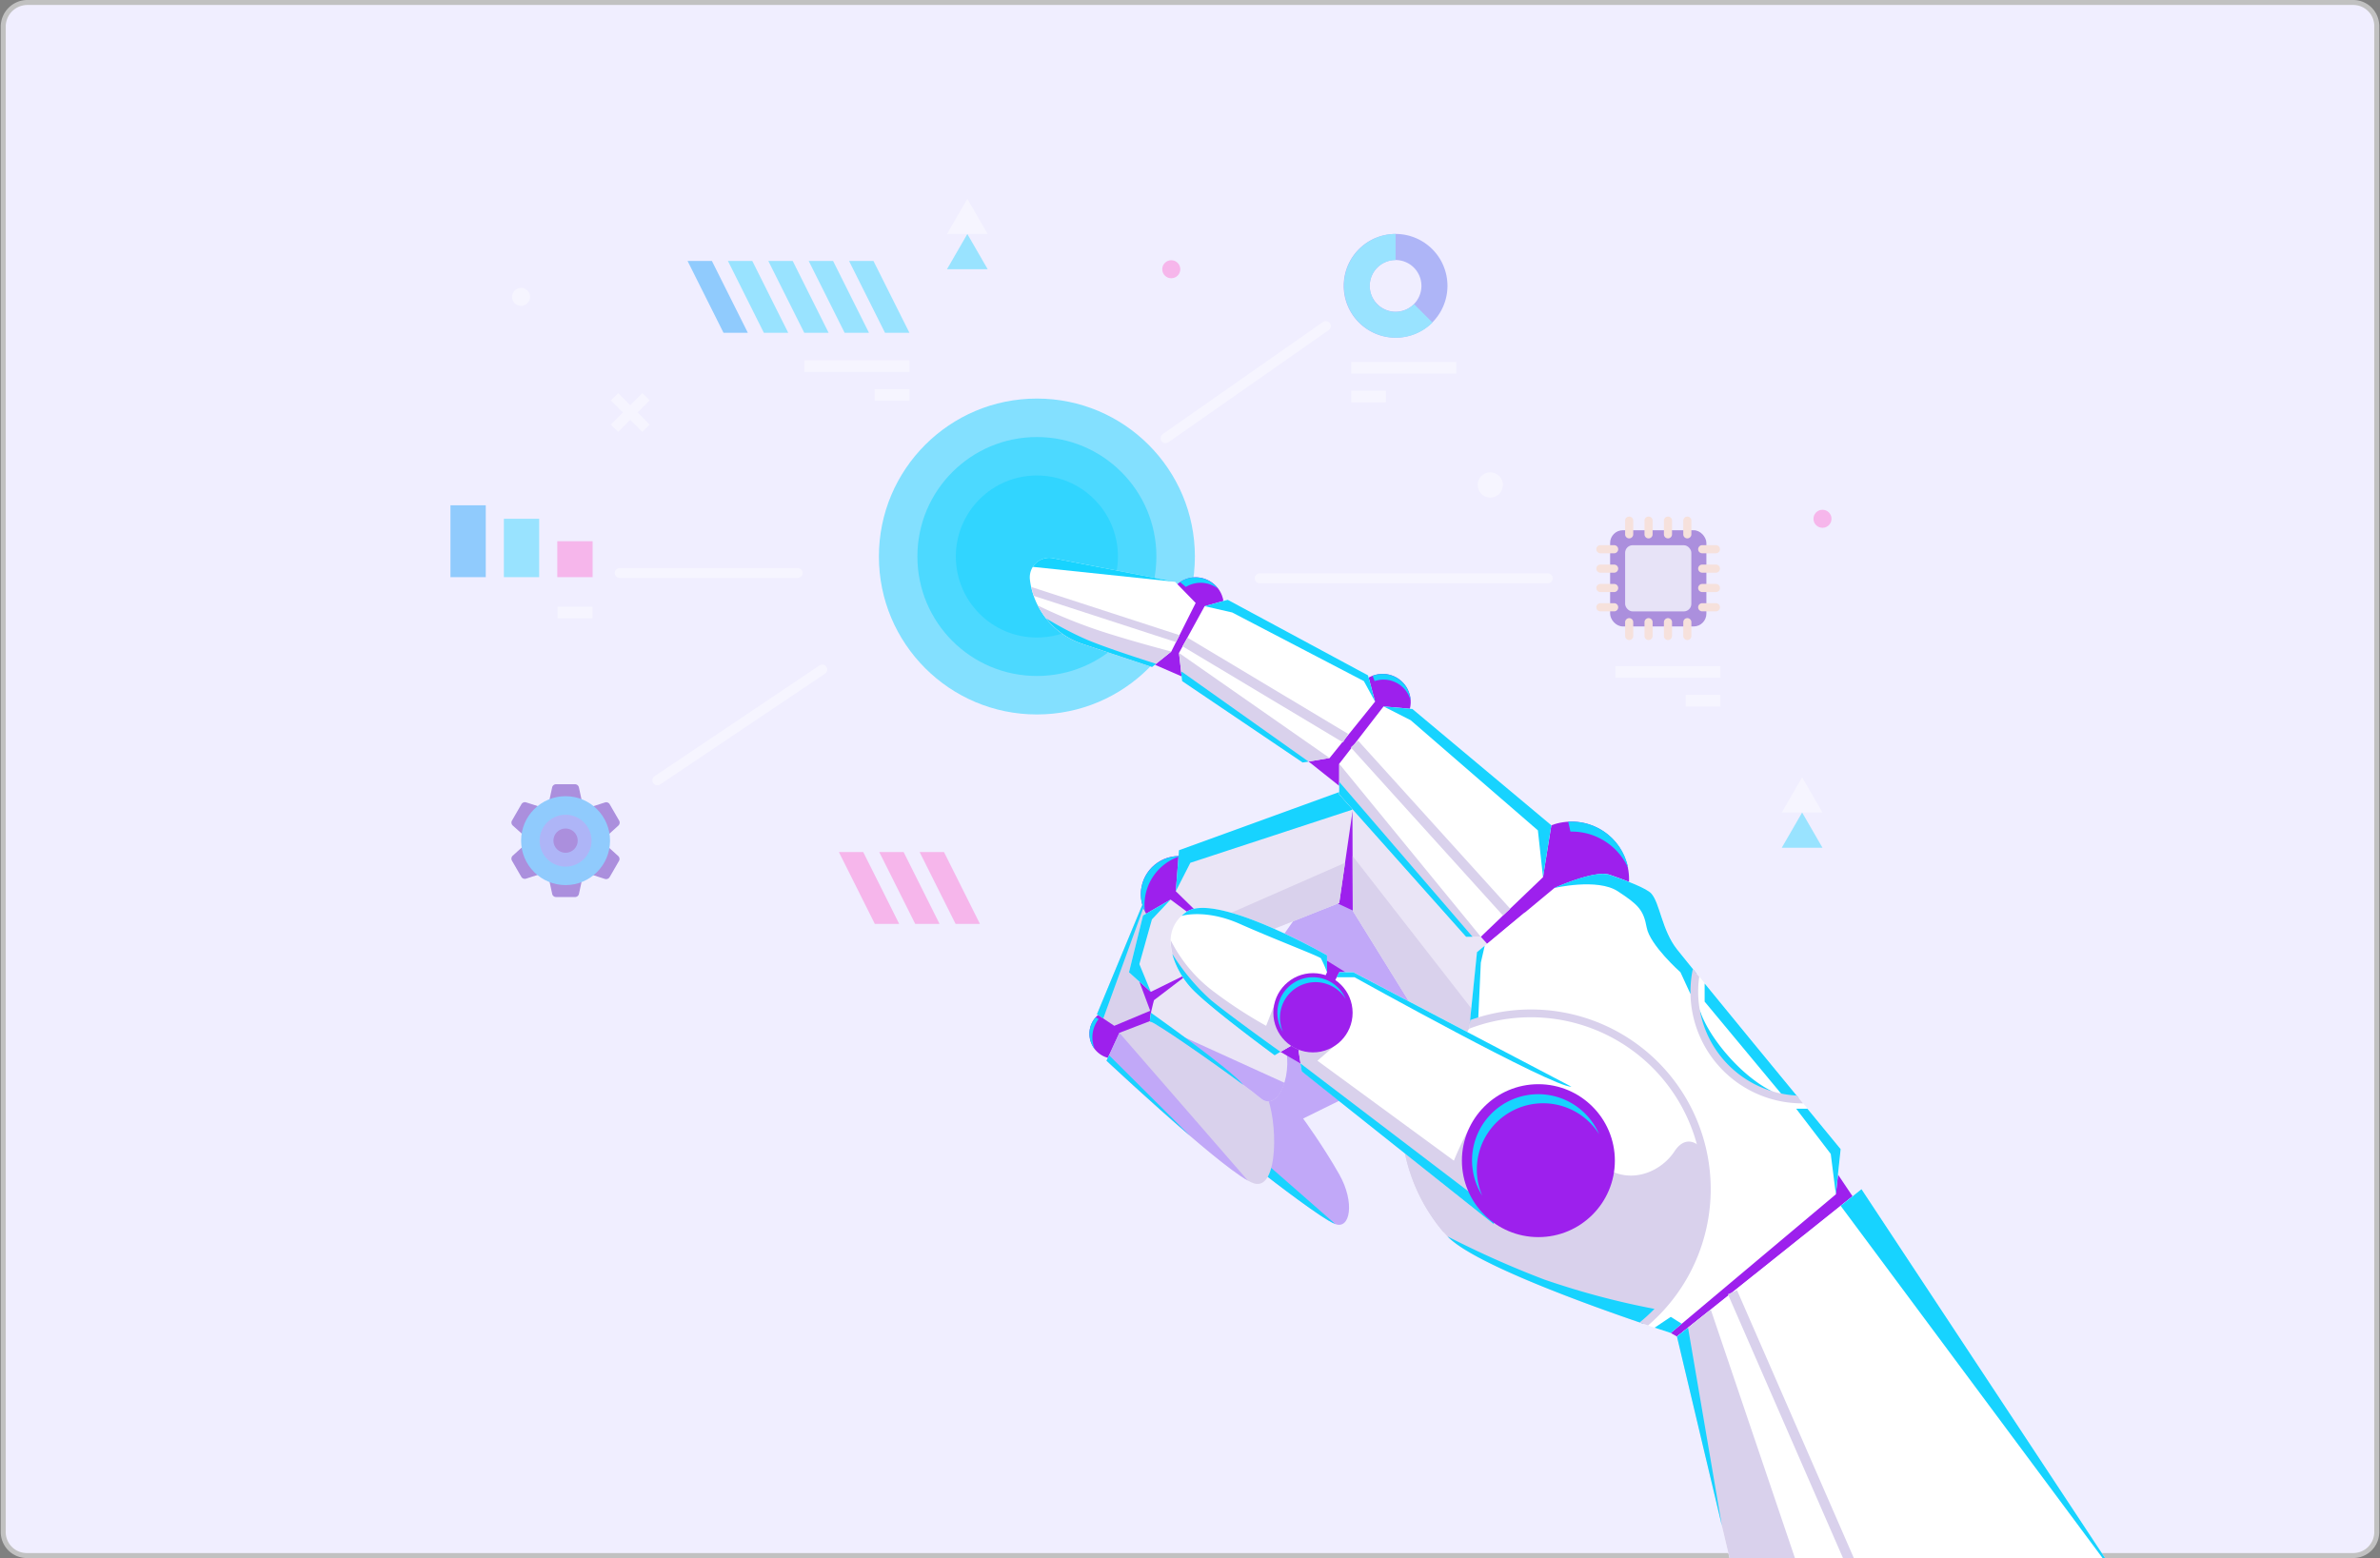 <svg id="Layer_1" data-name="Layer 1" xmlns="http://www.w3.org/2000/svg" viewBox="0 0 478 313"><rect x="0" y="0" width="478" height="313" fill="#808080" stroke="none"/><defs><style>.cls-1{fill:#f0eeff;stroke:#c1c1c1;}.cls-1,.cls-16,.cls-3{stroke-miterlimit:10;}.cls-2{opacity:0.4;}.cls-16,.cls-3{fill:none;stroke-width:2px;}.cls-3{stroke:#fff;stroke-linecap:round;}.cls-4{fill:#fff;}.cls-5{fill:#ff61cd;}.cls-12,.cls-6{fill:#17d3ff;}.cls-7{fill:#0097fa;}.cls-8{fill:#4c5fec;}.cls-9{fill:#4300aa;}.cls-10{fill:#d9d1ec;}.cls-11{fill:#ffcda7;}.cls-12{opacity:0.5;}.cls-13{fill:#9d20ed;}.cls-14{fill:#c1a8f8;}.cls-15{fill:#eae5f6;}.cls-16{stroke:#d9d1ec;}</style></defs><g id="beb3d7f5-2594-40e1-9fcf-2cdf8fd006a9"><path class="cls-1" d="M5.44.5H472.56a4.73,4.73,0,0,1,4.79,4.79V307.71a4.73,4.73,0,0,1-4.79,4.79H5.44a4.73,4.73,0,0,1-4.79-4.79V5.29A4.86,4.86,0,0,1,5.44.5Z"/></g><g class="cls-2"><line class="cls-3" x1="234.09" y1="88.03" x2="266.27" y2="65.51"/><line class="cls-3" x1="253" y1="116.18" x2="310.85" y2="116.18"/><line class="cls-3" x1="160.19" y1="115.11" x2="124.46" y2="115.11"/><line class="cls-3" x1="165.14" y1="134.51" x2="132.03" y2="156.76"/><rect class="cls-4" x="161.53" y="72.39" width="21.11" height="2.35" transform="translate(344.18 147.12) rotate(-180)"/><rect class="cls-4" x="175.65" y="78.16" width="6.99" height="2.35" transform="translate(358.3 158.67) rotate(-180)"/><rect class="cls-5" x="111.87" y="108.79" width="7.22" height="7.09" transform="translate(3.14 227.82) rotate(-90)"/><rect class="cls-6" x="98.88" y="106.54" width="11.73" height="7.09" transform="translate(-5.34 214.83) rotate(-90)"/><rect class="cls-7" x="86.79" y="105.19" width="14.44" height="7.09" transform="translate(-14.72 202.74) rotate(-90)"/><rect class="cls-4" x="111.99" y="121.89" width="6.99" height="2.35" transform="translate(230.97 246.12) rotate(-180)"/><rect class="cls-4" x="271.37" y="72.71" width="21.11" height="2.35" transform="translate(563.85 147.77) rotate(-180)"/><rect class="cls-4" x="271.37" y="78.49" width="6.99" height="2.35" transform="translate(549.73 159.32) rotate(-180)"/><rect class="cls-4" x="324.43" y="133.81" width="21.11" height="2.35"/><rect class="cls-4" x="338.55" y="139.59" width="6.99" height="2.35"/><path class="cls-8" d="M269.87,57.44A10.42,10.42,0,1,0,280.29,47,10.42,10.42,0,0,0,269.87,57.44Zm5.23,0a5.19,5.19,0,1,1,5.19,5.18A5.19,5.19,0,0,1,275.1,57.44Z"/><path class="cls-6" d="M275.1,57.44A5.19,5.19,0,0,0,284,61.1l3.7,3.7A10.42,10.42,0,1,1,280.29,47v5.24A5.19,5.19,0,0,0,275.1,57.44Z"/><rect class="cls-9" x="323.37" y="106.51" width="19.33" height="19.33" rx="2.56" transform="translate(666.08 232.36) rotate(-180)"/><rect class="cls-10" x="326.39" y="109.53" width="13.3" height="13.3" rx="1.52" transform="translate(666.08 232.36) rotate(-180)"/><path class="cls-11" d="M338.88,108.16h0a.82.82,0,0,0,.82-.81v-2.76a.82.82,0,0,0-.82-.81h0a.81.81,0,0,0-.81.81v2.76A.81.81,0,0,0,338.88,108.16Z"/><path class="cls-11" d="M335,108.16h0a.81.81,0,0,0,.81-.81v-2.76a.81.81,0,0,0-.81-.81h0a.82.82,0,0,0-.82.81v2.76A.82.82,0,0,0,335,108.16Z"/><path class="cls-11" d="M331.09,108.16h0a.81.81,0,0,0,.82-.81v-2.76a.81.81,0,0,0-.82-.81h0a.81.81,0,0,0-.81.81v2.76A.81.81,0,0,0,331.09,108.16Z"/><path class="cls-11" d="M327.2,108.16h0a.82.82,0,0,0,.82-.81v-2.76a.82.82,0,0,0-.82-.81h0a.81.81,0,0,0-.81.81v2.76A.81.81,0,0,0,327.2,108.16Z"/><path class="cls-11" d="M338.88,128.58h0a.82.82,0,0,0,.82-.82V125a.82.82,0,0,0-.82-.82h0a.82.82,0,0,0-.81.82v2.75A.82.82,0,0,0,338.88,128.58Z"/><path class="cls-11" d="M335,128.58h0a.82.82,0,0,0,.81-.82V125a.82.82,0,0,0-.81-.82h0a.82.82,0,0,0-.82.82v2.75A.82.82,0,0,0,335,128.58Z"/><path class="cls-11" d="M331.09,128.58h0a.82.82,0,0,0,.82-.82V125a.82.82,0,0,0-.82-.82h0a.82.82,0,0,0-.81.82v2.75A.82.82,0,0,0,331.09,128.58Z"/><path class="cls-11" d="M327.2,128.58h0a.82.82,0,0,0,.82-.82V125a.82.82,0,0,0-.82-.82h0a.82.82,0,0,0-.81.82v2.75A.82.82,0,0,0,327.2,128.58Z"/><path class="cls-11" d="M325,110.34h0a.82.82,0,0,0-.82-.82h-2.75a.82.82,0,0,0-.82.82h0a.82.82,0,0,0,.82.81h2.75A.82.82,0,0,0,325,110.34Z"/><path class="cls-11" d="M325,114.23h0a.82.82,0,0,0-.82-.81h-2.75a.82.82,0,0,0-.82.81h0a.82.82,0,0,0,.82.82h2.75A.82.82,0,0,0,325,114.23Z"/><path class="cls-11" d="M325,118.13h0a.82.82,0,0,0-.82-.82h-2.75a.82.82,0,0,0-.82.82h0a.82.82,0,0,0,.82.81h2.75A.82.82,0,0,0,325,118.13Z"/><path class="cls-11" d="M325,122h0a.82.82,0,0,0-.82-.82h-2.75a.82.82,0,0,0-.82.82h0a.82.82,0,0,0,.82.82h2.75A.82.82,0,0,0,325,122Z"/><path class="cls-11" d="M345.44,110.34h0a.82.82,0,0,0-.81-.82h-2.76a.82.82,0,0,0-.81.82h0a.81.81,0,0,0,.81.81h2.76A.81.81,0,0,0,345.44,110.34Z"/><path class="cls-11" d="M345.44,114.23h0a.81.81,0,0,0-.81-.81h-2.76a.81.81,0,0,0-.81.81h0a.82.82,0,0,0,.81.82h2.76A.82.82,0,0,0,345.44,114.23Z"/><path class="cls-11" d="M345.44,118.13h0a.82.82,0,0,0-.81-.82h-2.76a.82.82,0,0,0-.81.82h0a.81.81,0,0,0,.81.81h2.76A.81.81,0,0,0,345.44,118.13Z"/><path class="cls-11" d="M345.44,122h0a.82.82,0,0,0-.81-.82h-2.76a.82.82,0,0,0-.81.82h0a.82.82,0,0,0,.81.82h2.76A.82.82,0,0,0,345.44,122Z"/><polygon class="cls-4" points="366.03 163.23 361.94 156.15 357.85 163.23 366.03 163.23"/><polygon class="cls-6" points="366.03 170.31 361.94 163.23 357.85 170.31 366.03 170.31"/><polygon class="cls-4" points="198.37 47.01 194.28 39.94 190.19 47.01 198.37 47.01"/><polygon class="cls-6" points="198.37 54.09 194.28 47.01 190.19 54.09 198.37 54.09"/><path class="cls-9" d="M111.69,157.55h3.79a.81.81,0,0,1,.79.64l.81,3.75h-7l.81-3.75A.81.81,0,0,1,111.69,157.55Z"/><path class="cls-9" d="M122.45,161.57l1.9,3.29a.81.81,0,0,1-.16,1l-2.84,2.58-3.5-6.06,3.65-1.17A.8.8,0,0,1,122.45,161.57Z"/><path class="cls-9" d="M124.35,172.9l-1.9,3.29a.82.82,0,0,1-1,.37l-3.65-1.18,3.5-6,2.84,2.57A.81.81,0,0,1,124.35,172.9Z"/><path class="cls-9" d="M115.48,180.21h-3.79a.8.8,0,0,1-.79-.63l-.81-3.75h7l-.81,3.75A.8.8,0,0,1,115.48,180.21Z"/><path class="cls-9" d="M104.72,176.19l-1.9-3.29a.81.81,0,0,1,.16-1l2.84-2.57,3.5,6-3.65,1.18A.82.82,0,0,1,104.72,176.19Z"/><path class="cls-9" d="M102.82,164.86l1.9-3.29a.81.81,0,0,1,1-.36l3.65,1.17-3.5,6.06L103,165.86A.81.81,0,0,1,102.82,164.86Z"/><circle class="cls-7" cx="113.59" cy="168.88" r="8.93"/><path class="cls-8" d="M108.38,168.88a5.21,5.21,0,1,0,5.21-5.2A5.21,5.21,0,0,0,108.38,168.88Z"/><circle class="cls-9" cx="113.59" cy="168.88" r="2.44"/><polygon class="cls-6" points="177.75 66.86 182.65 66.86 175.43 52.43 170.53 52.43 177.75 66.86"/><polygon class="cls-6" points="169.64 66.86 174.53 66.86 167.32 52.43 162.42 52.43 169.64 66.86"/><polygon class="cls-6" points="161.53 66.86 166.42 66.86 159.21 52.43 154.31 52.43 161.53 66.86"/><polygon class="cls-5" points="191.92 185.6 196.81 185.6 189.59 171.17 184.7 171.17 191.92 185.6"/><polygon class="cls-5" points="183.81 185.6 188.7 185.6 181.48 171.17 176.59 171.17 183.81 185.6"/><polygon class="cls-5" points="175.7 185.6 180.59 185.6 173.37 171.17 168.48 171.17 175.7 185.6"/><polygon class="cls-6" points="153.42 66.86 158.31 66.86 151.09 52.43 146.2 52.43 153.42 66.86"/><polygon class="cls-7" points="145.31 66.86 150.2 66.86 142.98 52.43 138.09 52.43 145.31 66.86"/><polygon class="cls-4" points="122.68 80.44 124.16 78.97 126.58 81.39 129 78.97 130.48 80.44 128.06 82.86 130.48 85.29 129 86.76 126.58 84.34 124.16 86.76 122.68 85.29 125.1 82.86 122.68 80.44"/><circle class="cls-4" cx="299.31" cy="97.43" r="2.54"/><circle class="cls-4" cx="104.65" cy="59.64" r="1.81"/><circle class="cls-5" cx="235.24" cy="54.09" r="1.81"/><circle class="cls-5" cx="366.03" cy="104.22" r="1.81"/></g><circle class="cls-12" cx="208.25" cy="111.8" r="31.73"/><circle class="cls-12" cx="208.25" cy="111.8" r="24"/><circle class="cls-12" cx="208.25" cy="111.8" r="16.28"/><circle class="cls-13" cx="315.62" cy="176.62" r="11.56"/><circle class="cls-13" cx="277.68" cy="141.04" r="5.64" transform="translate(-18.97 46.19) rotate(-9.2)"/><circle class="cls-13" cx="240.14" cy="121.63" r="5.64" transform="translate(-16.38 40.04) rotate(-9.22)"/><path class="cls-13" d="M218.8,207.68a5,5,0,1,0,5-5A5,5,0,0,0,218.8,207.68Z"/><path class="cls-13" d="M221.58,204.6l1.17,7.4s8.74-3.73,9.07-4.38,0-6.69,0-6.69Z"/><polygon class="cls-9" points="236.7 171.97 231.82 178.15 238 182.4 236.7 171.97"/><polygon class="cls-13" points="245.06 120.91 236.79 117.68 231.95 133.55 237.32 135.88 245.06 120.91"/><polygon class="cls-13" points="282.15 142.3 275.27 137.58 262.81 152.98 268.97 157.88 282.15 142.3"/><polygon class="cls-13" points="336.8 268.5 335.56 267.79 367.27 233.17 372.07 240.33 336.8 268.5"/><path class="cls-14" d="M252.49,234.78s12.74,10,15.7,11.13,4-4.31.78-10-7.25-11.2-7.25-11.2l31.57-15.57-25.74-35.24L237.3,217Z"/><path class="cls-6" d="M253.65,233.17l14.54,12.74c-2.57-.95-12.57-8.68-15.11-10.66Z"/><polygon class="cls-13" points="274.12 184.04 266.97 180.72 271.69 162.63 274.12 184.04"/><path class="cls-10" d="M232.34,204.6l-7.52,2.89-2.58,5.6s24.59,23.11,29.61,24.65,4.82-12.87,2.41-18S232.34,204.6,232.34,204.6Z"/><polygon class="cls-10" points="230.95 178.02 220.31 203.76 223.79 206.08 232.41 202.47 240.91 179.44 230.95 178.02"/><polygon class="cls-6" points="229.86 181.78 221.58 204.6 220.31 203.76 229.43 181.78 229.86 181.78"/><circle class="cls-13" cx="236.79" cy="179.64" r="7.67"/><path class="cls-6" d="M229.86,181.78a9.8,9.8,0,0,0,.1,1.33A7.65,7.65,0,0,1,236.79,172l.23,0A10.28,10.28,0,0,0,229.86,181.78Z"/><polygon class="cls-13" points="228.83 197.2 231.16 203.46 239.07 196.68 236.79 192.05 228.83 197.2"/><path class="cls-15" d="M239.11,195.33l-7.34,5.6s-1.29,4.63-.64,4.38,18.4,12.22,22,15.31,7-5.4,4.62-11.71S239.11,195.33,239.11,195.33Z"/><polygon class="cls-13" points="270.25 195.33 266.52 193.01 257.16 211.31 262.25 214.26 270.25 195.33"/><polygon class="cls-15" points="240.13 184.46 235.1 180.72 229.57 183.92 226.75 195.33 231.13 199.26 239.11 195.33 240.13 184.46"/><polygon class="cls-15" points="272.38 157.88 236.79 170.81 236.15 179.05 247.34 189.99 268.97 181.4 272.38 157.88"/><polygon class="cls-6" points="271.69 162.63 239.07 173.33 236.15 179.05 236.79 170.81 272.38 157.88 271.69 162.63"/><polygon class="cls-10" points="270.14 173.33 242.45 185.49 247.34 189.99 268.97 181.4 270.14 173.33"/><polygon class="cls-15" points="271.61 159.57 271.69 182.97 288.21 209.62 298.25 213.09 305.39 191.09 271.61 159.57"/><polygon class="cls-10" points="271.66 171.97 299.85 208.17 298.25 213.09 288.21 209.62 271.69 182.97 271.66 171.97"/><polygon class="cls-13" points="317.55 173.9 311.57 165.79 297.41 188.19 298.67 189.59 317.55 173.9"/><polygon class="cls-4" points="426.89 319.21 373.86 238.9 336.8 268.5 355.07 345.47 426.89 319.21"/><path class="cls-4" d="M335.56,267.79l33.16-27.86,1-9.07s-29.86-36.3-32.88-40.16-3.42-9.27-5.15-11.2c-.93-1-4.92-2.57-8.42-3.77-3-1-11.1,2.68-11.1,2.68l-15.49,12.87-1.55,15.19-12.94,25.14a35.47,35.47,0,0,0,8.57,16.81C297.67,255.63,335.56,267.79,335.56,267.79Z"/><path class="cls-10" d="M282.15,231.61l.72-1.39,16.47,6.94s16.48-8.3,21.82-3.54,12.16,2.19,15.12-2.29,6.08,0,6.08,0c3.51,21.52-10.33,32.8-12.35,34.61h0c-10.79-3.68-34-12-39.29-17.52A35.47,35.47,0,0,1,282.15,231.61Z"/><path class="cls-6" d="M341.36,202.79s.92,3.84,5.67,9.27,9,7.23,9,7.23-7-1.11-10.88-6.26A17.72,17.72,0,0,1,341.36,202.79Z"/><polygon class="cls-6" points="298.19 189.99 297.41 193.4 296.86 205.28 295.19 205.57 296.64 191.28 298.19 189.99"/><path class="cls-6" d="M310.15,257.05a158.61,158.61,0,0,0,22.66,6l-2.8,2.86c-10.79-3.68-34-12-39.29-17.52A194.06,194.06,0,0,0,310.15,257.05Z"/><path class="cls-6" d="M361.27,220.62h-2.79l-16.12-19.4v-3.65C347.6,204,355.36,213.43,361.27,220.62Z"/><path class="cls-10" d="M289.86,247.49a35.9,35.9,0,0,1-7.71-15.88l3.14-6.09,26.28,22.79S300.41,249.88,289.86,247.49Z"/><polygon class="cls-4" points="309.9 176.22 311.57 165.79 283.67 142.43 277.87 141.92 268.97 153.44 268.97 159.57 294.45 188.19 297.41 188.19 309.9 176.22"/><polygon class="cls-4" points="261.63 153.18 267.04 152.28 276.17 140.95 274.76 135.68 246.57 120.49 241.94 121.78 236.79 131.17 237.43 136.83 261.63 153.18"/><path class="cls-4" d="M240.14,121.13,236,116.88l-24.51-4.74a3.92,3.92,0,0,0-4.64,4.32h0a15.56,15.56,0,0,0,10.52,12.88l14,4.66,3.86-3.09Z"/><path class="cls-4" d="M315.62,218.31l-43.82-23H269l-8.18,15.83s.66,4.28.66,4.09S300,245.91,300,245.91Z"/><path class="cls-4" d="M266.52,195.33v-3.41s-22.27-12.74-28.19-8.75-2.57,11.58,1,15.44S256,212,256,212l3.56-2.06Z"/><path class="cls-10" d="M300,245.91s-38.53-30.86-38.53-30.66-.66-4.09-.66-4.09l.13-.25a8.34,8.34,0,0,1-1.63-.83L256,212s-13-9.52-16.61-13.39c-2.22-2.38-4.35-6.19-4.25-9.7a29.4,29.4,0,0,0,8.69,10.35,91.72,91.72,0,0,0,10.46,6.82l1.65-4.22,12,8.33-3.35,2.9L292,233.17a60.34,60.34,0,0,1,3-6.33c.7-1.22,5.86,3.71,10.41,9.53Z"/><polygon class="cls-6" points="261.18 213.64 261.45 215.25 299.99 245.91 300.76 243.79 261.18 213.64"/><circle class="cls-13" cx="308.97" cy="233.17" r="15.36"/><circle class="cls-13" cx="263.7" cy="203.46" r="7.96"/><path class="cls-6" d="M264.23,197.31a7.14,7.14,0,0,0-6.56,10,7.14,7.14,0,1,1,12.59-6.63A7.12,7.12,0,0,0,264.23,197.31Z"/><path class="cls-6" d="M309.92,221.64a13.31,13.31,0,0,0-12.23,18.56,13.3,13.3,0,1,1,23.47-12.35A13.29,13.29,0,0,0,309.92,221.64Z"/><path class="cls-10" d="M342,238.9A34.54,34.54,0,0,0,295,206.69l.11-.22.16-1.54A36.09,36.09,0,0,1,331,266.27l-1.71-.58A34.49,34.49,0,0,0,342,238.9Z"/><line class="cls-16" x1="347.95" y1="259.6" x2="379.78" y2="332.6"/><line class="cls-16" x1="302.58" y1="183.24" x2="272.03" y2="149.47"/><line class="cls-16" x1="270.25" y1="148.29" x2="238" y2="128.97"/><path class="cls-10" d="M236.2,129l-28.57-9.29a15.27,15.27,0,0,1-.5-1.79l29.77,9.68Z"/><polygon class="cls-10" points="343.59 263.08 369.68 340.13 355.07 345.47 336.8 268.5 343.59 263.08"/><path class="cls-14" d="M222.24,213.09l2.58-5.6,25.79,29.67C243.69,233.25,222.24,213.09,222.24,213.09Z"/><path class="cls-14" d="M232,205.71,258,217.54c-.93,3-2.85,4.77-4.83,3.08C250,217.9,235.76,207.86,232,205.71Z"/><polygon class="cls-6" points="235.1 180.72 231.35 184.71 228.83 193.69 231.13 199.26 226.75 195.33 229.57 183.92 235.1 180.72"/><polygon class="cls-10" points="261.63 153.18 237.43 136.83 236.79 131.17 267.04 152.28 261.63 153.18"/><polygon class="cls-10" points="268.97 159.57 268.97 153.44 297.41 188.19 294.45 188.19 268.97 159.57"/><path class="cls-10" d="M218.8,126c5.89,2.13,16.44,4.89,16.44,4.89L231.38,134l-14-4.66a15.53,15.53,0,0,1-8.94-7.7A102.4,102.4,0,0,0,218.8,126Z"/><path class="cls-6" d="M222.24,213.09l.51-1.09h0l16.31,16.23C231,221.28,222.24,213.09,222.24,213.09Z"/><path class="cls-6" d="M218.8,207.68a5,5,0,0,1,1.24-3.3l.61.34a6.07,6.07,0,0,0-.8,6A5,5,0,0,1,218.8,207.68Z"/><path class="cls-6" d="M211.51,112.14,236,116.88l-28.58-3A3.92,3.92,0,0,1,211.51,112.14Z"/><polygon class="cls-6" points="276.17 140.95 273.92 136.83 247.47 123.04 241.94 121.78 246.57 120.49 274.76 135.68 276.17 140.95"/><polygon class="cls-6" points="309.9 176.22 308.87 166.82 283.32 144.69 277.87 141.92 283.67 142.43 311.57 165.79 309.9 176.22"/><path class="cls-6" d="M323.23,175.73c3.5,1.2,7.49,2.74,8.42,3.77,1.73,1.93,2.12,7.34,5.15,11.2.54.7,2,2.46,3.94,4.88l-1.23,4.1-2-4.35s-6.15-5.47-6.79-9-1.68-4.58-5.8-7.28-12.82-.64-12.82-.64S320.21,174.69,323.23,175.73Z"/><path class="cls-10" d="M339.51,199.26a22.6,22.6,0,0,1,.48-4.61l1.29,1.59a20,20,0,0,0-.22,3,20.9,20.9,0,0,0,19.79,20.85l1.29,1.57h-.2A22.45,22.45,0,0,1,339.51,199.26Z"/><polygon class="cls-6" points="336.8 268.5 339.03 266.72 345.84 306.59 336.8 268.5"/><polygon class="cls-6" points="332.32 266.72 335.56 264.55 337.76 265.94 335.56 267.79 332.32 266.72"/><path class="cls-6" d="M315.41,167.06l-.45-2,.66,0A11.55,11.55,0,0,1,327,174.37a12.45,12.45,0,0,0-11.34-7.31Z"/><polygon class="cls-6" points="363 222.73 360.74 222.73 367.69 231.82 368.71 239.93 369.68 230.86 363 222.73"/><polygon class="cls-6" points="369.68 242.24 426.89 319.21 373.86 238.9 369.68 242.24"/><path class="cls-6" d="M238.33,183.17c5.92-4,28.19,8.75,28.19,8.75v3.41a24.39,24.39,0,0,0-1.22-2.8c-.32-.41-9.33-3.83-16.28-6.92S237.3,184,237.3,184A9.71,9.71,0,0,1,238.33,183.17Z"/><path class="cls-6" d="M268.46,196.32h0l.51-1h2.83l43.82,23c-3.79.13-43.59-22-43.59-22Z"/><path class="cls-6" d="M261.63,153.18l-24.2-16.35-.21-1.9.21.07,25.38,18Z"/><polygon class="cls-6" points="268.97 157.08 269 157.11 295.74 188.19 294.45 188.19 268.97 159.57 268.97 157.08"/><path class="cls-6" d="M217.39,129.34a15.5,15.5,0,0,1-7.28-5.12,66.43,66.43,0,0,0,7.53,4c3,1.37,9.75,3.61,14.54,5.13l-.8.64Z"/><path class="cls-6" d="M275.68,135.76a5.73,5.73,0,0,1,2-.37,5.64,5.64,0,0,1,5.62,5.29,5.64,5.64,0,0,0-5.44-4.15,5.54,5.54,0,0,0-1.78.3Z"/><path class="cls-6" d="M237,116.93a5.62,5.62,0,0,1,7.62,1.33,5.72,5.72,0,0,0-6.45-.35Z"/><path class="cls-6" d="M239.36,198.61a16.93,16.93,0,0,1-3.93-7h0a42.86,42.86,0,0,0,7.79,9.31c4.25,3.48,13.94,10.38,13.94,10.38L256,212S243,202.48,239.36,198.61Z"/><path class="cls-6" d="M231.16,203.46s16.16,11.45,18.55,14.5h0c-6.37-4.75-18.06-12.86-18.58-12.65C230.83,205.43,231,204.49,231.16,203.46Z"/></svg>